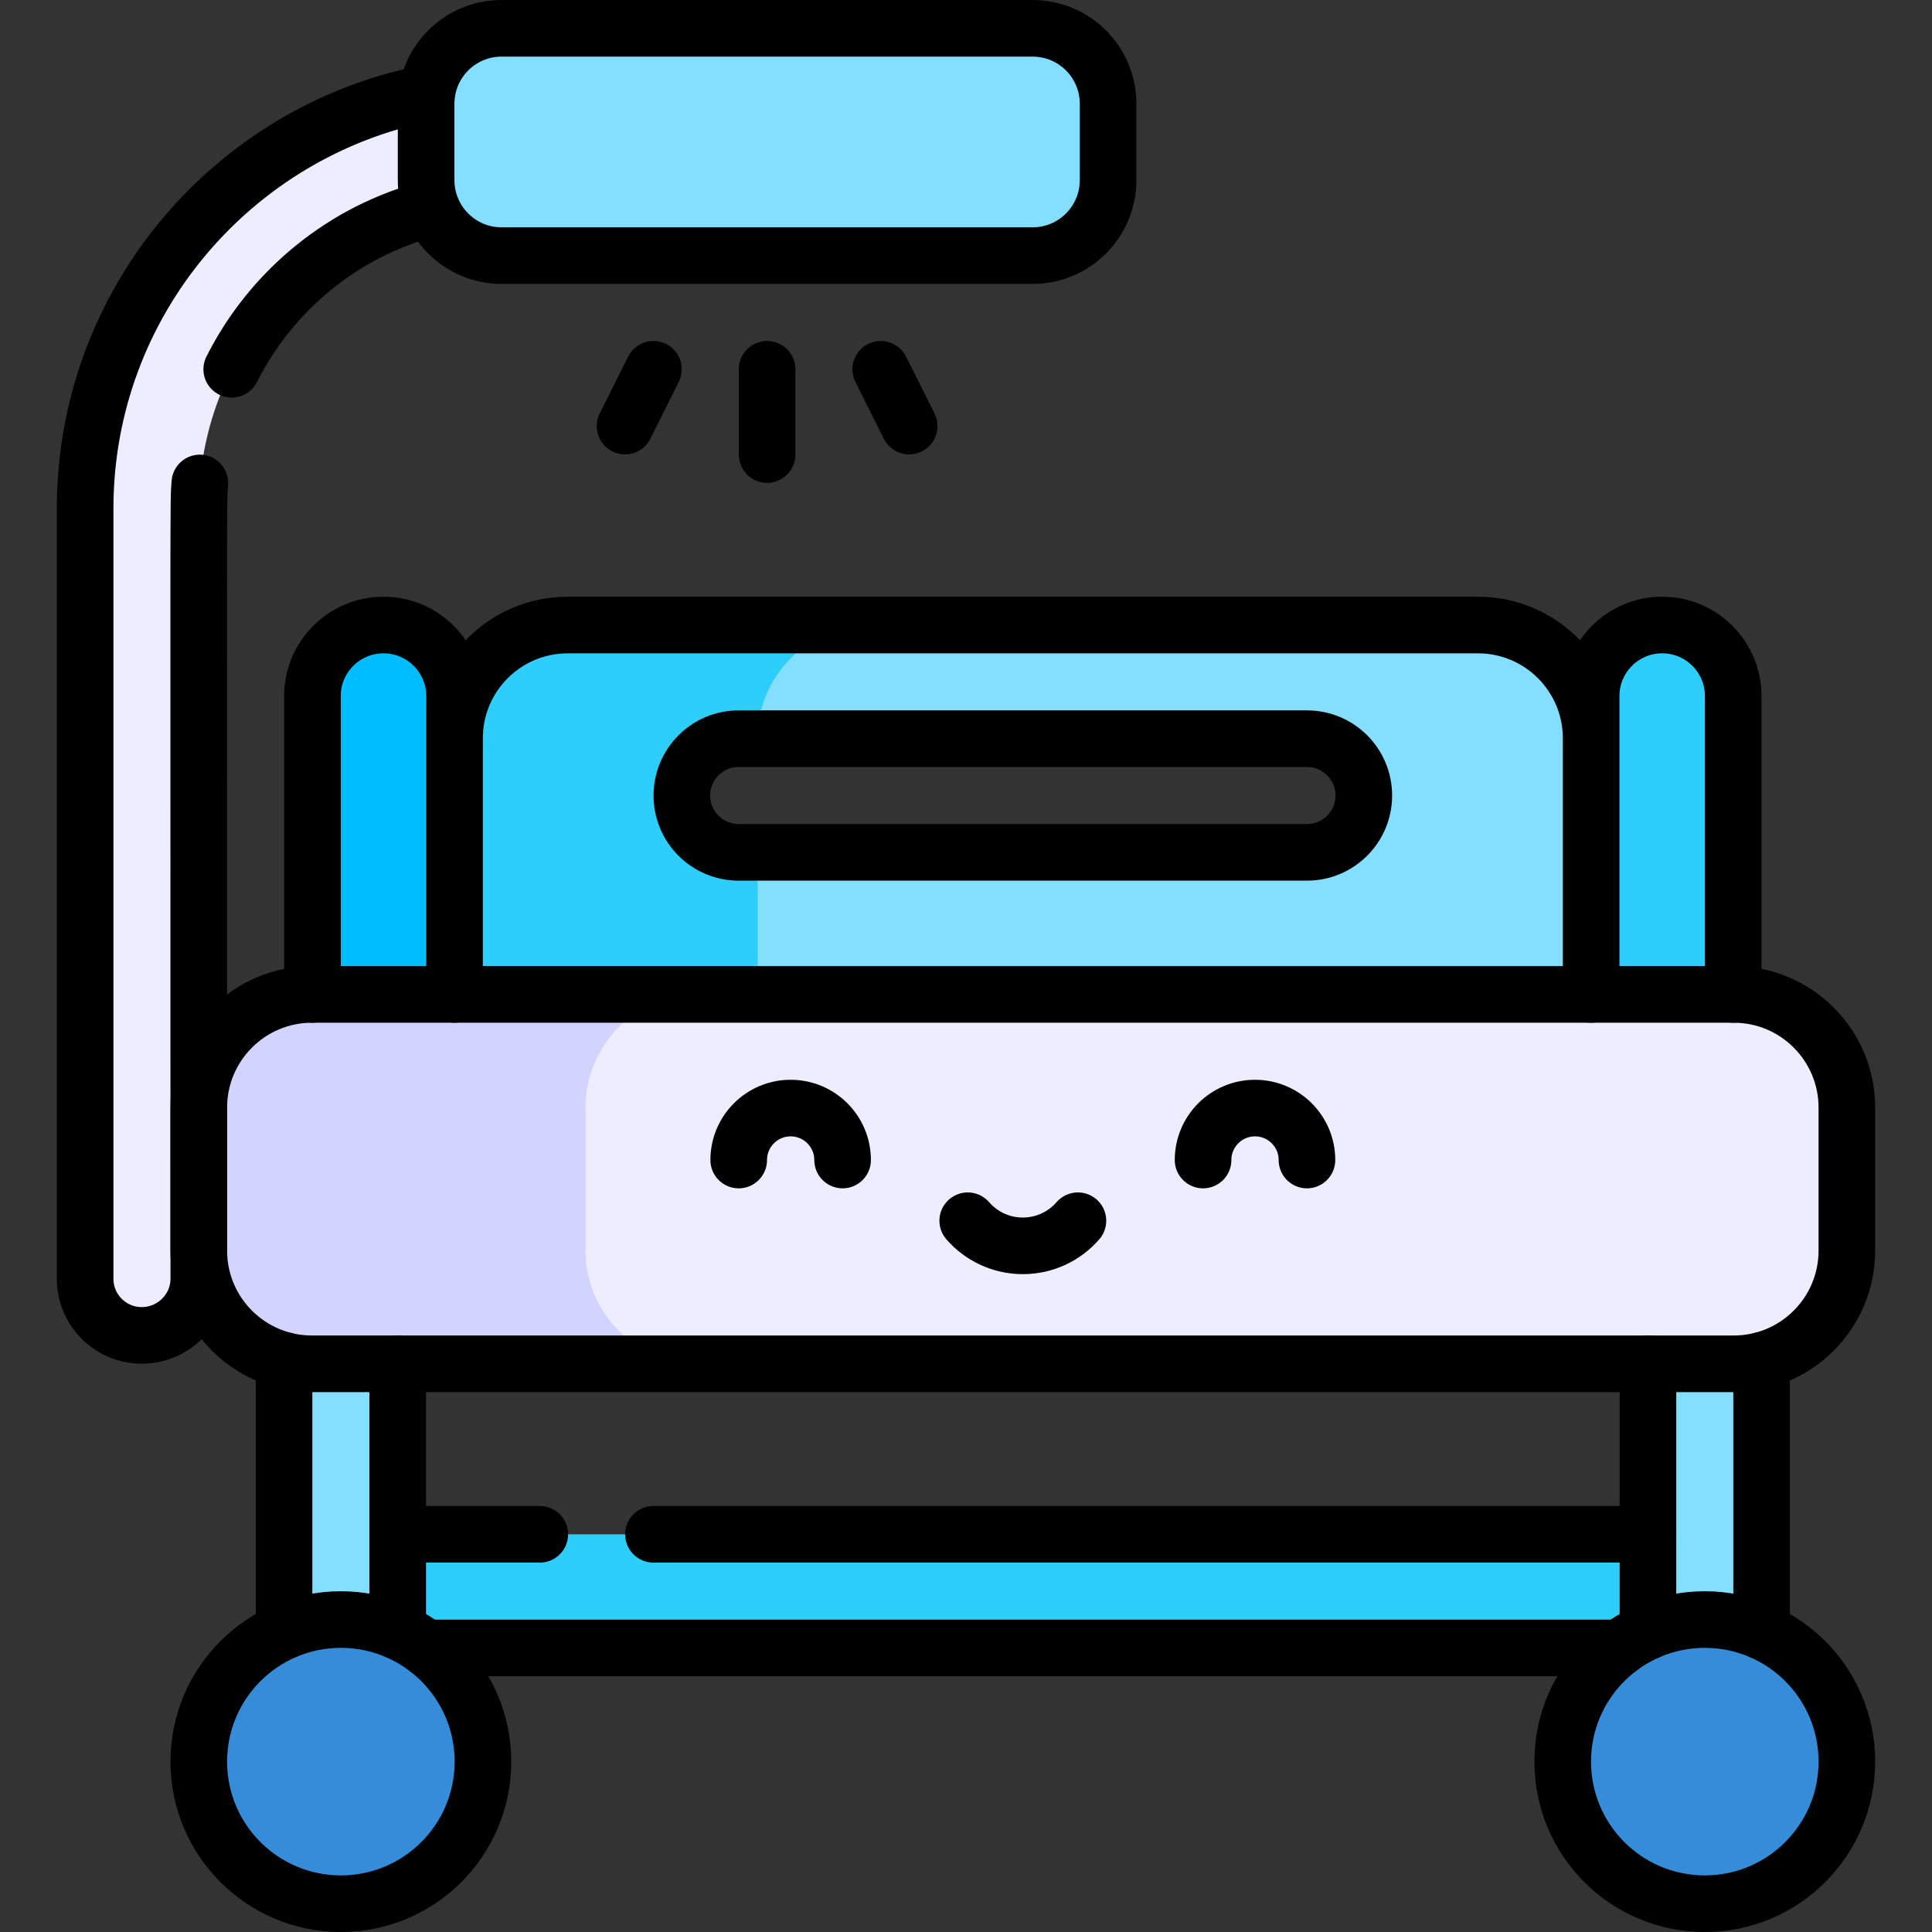 <svg version="1.1" id="Layer_1" xmlns="http://www.w3.org/2000/svg" xmlns:xlink="http://www.w3.org/1999/xlink" x="0px" y="0px" viewBox="0 0 511.941 511.941" style="enable-background:new 0 0 511.941 511.941;" xml:space="preserve">
<rect x="0" y="0" width="511.941" height="511.941" fill="#333333" stroke="none"/>
<g>
	<g>
		<polygon style="fill:#2ECEFB;" points="94.283,436.676 447.776,436.676 456.196,406.559 85.862,406.559 &#9;&#9;"/>
		<polygon style="fill:#83DEFF;" points="75.265,350.906 75.265,441.833 105.382,441.833 105.382,352.074 &#9;&#9;"/>
		<polygon style="fill:#83DEFF;" points="466.792,353.853 466.792,438.885 436.676,438.885 436.676,354.945 &#9;&#9;"/>
		<path style="fill:#83DEFF;" d="M421.621,195.621c0-16.57-13.43-30-30-30h-160.86c-16.56,0-47.016,6.715-47.016,23.285&#10;&#9;&#9;&#9;l17.016,6.824h145.56c4.16,0,7.933,1.688,10.65,4.41c9.428,9.446,2.766,25.71-10.65,25.71h-145.56&#10;&#9;&#9;&#9;c-16.292,11.15-14.781,32.239,0,43.771c16.317,1.206,41.201,2.086,71.5,5.409c14.14,1.551,28.48,2.65,42.84,3.341&#10;&#9;&#9;&#9;c47.64-2.17,91.75-7.87,125.33-14.87L421.621,195.621z"/>
		<path style="fill:#2ECEFB;" d="M315.101,278.371c-39.95,1.81-82.38,1.14-123.16-3.341c-25.37-2.779-76.114-6.77-98.374-11.529&#10;&#9;&#9;&#9;l26.874-67.88c0-16.57,13.43-30,30-30h80.32c-16.56,0-30,13.43-30,30c0,0.158,0.563,0.109-5.03,0.109&#10;&#9;&#9;&#9;c-13.338,0-20.092,16.226-10.64,25.71c2.72,2.73,6.48,4.41,10.64,4.41h5.03v43.771c22.27,4.75,46.13,2.63,71.5,5.409&#10;&#9;&#9;&#9;C286.401,276.581,300.741,277.681,315.101,278.371z"/>
		<path style="fill:#2ECEFB;" d="M421.618,263.5v-79.059c0-10.396,8.428-18.823,18.823-18.823c10.396,0,18.824,8.427,18.824,18.823&#10;&#9;&#9;&#9;V263.5c-1.501,15.719-15.234,24.481-24.746,21.857C427.206,283.34,421.28,274.286,421.618,263.5z"/>
		<path style="fill:#00BDFD;" d="M82.794,263.5v-79.059c0-10.396,8.428-18.823,18.823-18.823c10.396,0,18.824,8.427,18.824,18.823&#10;&#9;&#9;&#9;V263.5c-1.671,9.042-9.632,15.665-18.825,15.664C92.423,279.163,84.465,272.54,82.794,263.5z"/>
		<path style="fill:#EEECFF;" d="M489.381,293.501v37.88c0,16.57-13.43,30-30,30h-274.24c-16.57,0-50-13.43-50-30v-37.88&#10;&#9;&#9;&#9;c0-16.57,33.43-30,50-30h274.24C475.951,263.501,489.381,276.931,489.381,293.501z"/>
		<path style="fill:#D3D3FF;" d="M185.141,361.381H82.681c-16.57,0-30-13.43-30-30c-10.633-10.897-10.097-27.449,0-37.88&#10;&#9;&#9;&#9;c0-17.063,14.132-30,29.484-30h102.46c-16.054,0-29.484,13.43-29.484,30v37.88C155.141,347.951,168.571,361.381,185.141,361.381z"/>
		<path style="fill:#EEECFF;" d="M114.285,55.181c-35.448,9.091-61.608,41.312-61.608,79.555v204.118c0,8.284-6.833,15-15.118,15&#10;&#9;&#9;&#9;s-15-6.716-15-15V134.735c0-54.424,38.979-99.916,90.487-110.023c13.276,0.3,21.336,11.129,19.796,18.84&#10;&#9;&#9;&#9;C131.605,49.745,123.891,55.349,114.285,55.181z"/>
		<circle style="fill:#358CD9;" cx="90.324" cy="466.794" r="37.647"/>
		<circle style="fill:#358CD9;" cx="451.735" cy="466.794" r="37.647"/>
		<path style="fill:#83DEFF;" d="M273.618,67.735H132.912c-11.046,0-20-8.954-20-20V27.5c0-11.046,8.954-20,20-20h140.706&#10;&#9;&#9;&#9;c11.046,0,20,8.954,20,20v20.235C293.618,58.781,284.663,67.735,273.618,67.735z"/>
	</g>
	<g>
		<path style="fill:none;stroke:#000000;stroke-width:15;stroke-linecap:round;stroke-linejoin:round;stroke-miterlimit:10;" d="&#10;&#9;&#9;&#9;M459.382,361.382H82.676c-16.569,0-30-13.431-30-30V293.5c0-16.569,13.431-30,30-30h376.706c16.569,0,30,13.431,30,30v37.882&#10;&#9;&#9;&#9;C489.382,347.951,475.951,361.382,459.382,361.382z"/>
		<g>
			<path style="fill:none;stroke:#000000;stroke-width:15;stroke-linecap:round;stroke-linejoin:round;stroke-miterlimit:10;" d="&#10;&#9;&#9;&#9;&#9;M223.272,307.383c0-7.602-6.163-13.765-13.765-13.765c-7.602,0-13.765,6.163-13.765,13.765"/>
			<path style="fill:none;stroke:#000000;stroke-width:15;stroke-linecap:round;stroke-linejoin:round;stroke-miterlimit:10;" d="&#10;&#9;&#9;&#9;&#9;M318.787,307.383c0-7.602,6.163-13.765,13.765-13.765c7.602,0,13.765,6.163,13.765,13.765"/>
			<path style="fill:none;stroke:#000000;stroke-width:15;stroke-linecap:round;stroke-linejoin:round;stroke-miterlimit:10;" d="&#10;&#9;&#9;&#9;&#9;M256.428,323.471c3.55,4.074,8.773,6.652,14.601,6.652c5.828,0,11.051-2.578,14.601-6.652"/>
		</g>
		<path style="fill:none;stroke:#000000;stroke-width:15;stroke-linecap:round;stroke-linejoin:round;stroke-miterlimit:10;" d="&#10;&#9;&#9;&#9;M82.794,263.5v-79.059c0-10.396,8.428-18.824,18.824-18.824s18.824,8.428,18.824,18.824V263.5v-67.882c0-16.569,13.431-30,30-30&#10;&#9;&#9;&#9;h241.176c16.569,0,30,13.431,30,30V263.5v-79.059c0-10.396,8.428-18.824,18.824-18.824s18.824,8.428,18.824,18.824V263.5"/>
		<path style="fill:none;stroke:#000000;stroke-width:15;stroke-linecap:round;stroke-linejoin:round;stroke-miterlimit:10;" d="&#10;&#9;&#9;&#9;M346.324,195.735H195.735c-8.317,0-15.059,6.742-15.059,15.059v0c0,8.317,6.742,15.059,15.059,15.059h150.588&#10;&#9;&#9;&#9;c8.317,0,15.059-6.742,15.059-15.059v0C361.382,202.477,354.64,195.735,346.324,195.735z"/>
		
			<line style="fill:none;stroke:#000000;stroke-width:15;stroke-linecap:round;stroke-linejoin:round;stroke-miterlimit:10;" x1="105.382" y1="361.382" x2="105.382" y2="432.28"/>
		
			<line style="fill:none;stroke:#000000;stroke-width:15;stroke-linecap:round;stroke-linejoin:round;stroke-miterlimit:10;" x1="75.265" y1="432.28" x2="75.265" y2="360.46"/>
		
			<circle style="fill:none;stroke:#000000;stroke-width:15;stroke-linecap:round;stroke-linejoin:round;stroke-miterlimit:10;" cx="90.324" cy="466.794" r="37.647"/>
		
			<line style="fill:none;stroke:#000000;stroke-width:15;stroke-linecap:round;stroke-linejoin:round;stroke-miterlimit:10;" x1="436.676" y1="361.382" x2="436.676" y2="432.28"/>
		
			<line style="fill:none;stroke:#000000;stroke-width:15;stroke-linecap:round;stroke-linejoin:round;stroke-miterlimit:10;" x1="466.792" y1="432.279" x2="466.792" y2="360.46"/>
		
			<circle style="fill:none;stroke:#000000;stroke-width:15;stroke-linecap:round;stroke-linejoin:round;stroke-miterlimit:10;" cx="451.735" cy="466.794" r="37.647"/>
		
			<line style="fill:none;stroke:#000000;stroke-width:15;stroke-linecap:round;stroke-linejoin:round;stroke-miterlimit:10;" x1="143.029" y1="406.559" x2="105.382" y2="406.559"/>
		
			<line style="fill:none;stroke:#000000;stroke-width:15;stroke-linecap:round;stroke-linejoin:round;stroke-miterlimit:10;" x1="436.676" y1="406.559" x2="173.147" y2="406.559"/>
		
			<line style="fill:none;stroke:#000000;stroke-width:15;stroke-linecap:round;stroke-linejoin:round;stroke-miterlimit:10;" x1="112.915" y1="436.676" x2="429.143" y2="436.676"/>
		<path style="fill:none;stroke:#000000;stroke-width:15;stroke-linecap:round;stroke-linejoin:round;stroke-miterlimit:10;" d="&#10;&#9;&#9;&#9;M273.618,67.735H132.912c-11.046,0-20-8.954-20-20V27.5c0-11.046,8.954-20,20-20h140.706c11.046,0,20,8.954,20,20v20.235&#10;&#9;&#9;&#9;C293.618,58.781,284.663,67.735,273.618,67.735z"/>
		
			<line style="fill:none;stroke:#000000;stroke-width:15;stroke-linecap:round;stroke-linejoin:round;stroke-miterlimit:10;" x1="203.265" y1="97.853" x2="203.265" y2="120.441"/>
		
			<line style="fill:none;stroke:#000000;stroke-width:15;stroke-linecap:round;stroke-linejoin:round;stroke-miterlimit:10;" x1="173.147" y1="97.853" x2="165.618" y2="112.912"/>
		
			<line style="fill:none;stroke:#000000;stroke-width:15;stroke-linecap:round;stroke-linejoin:round;stroke-miterlimit:10;" x1="233.382" y1="97.853" x2="240.912" y2="112.912"/>
		<g>
			<path style="fill:none;stroke:#000000;stroke-width:15;stroke-linecap:round;stroke-linejoin:round;stroke-miterlimit:10;" d="&#10;&#9;&#9;&#9;&#9;M52.951,127.971c-0.427,5.241-0.275,0.007-0.275,210.882c0,8.284-6.833,15-15.118,15s-15-6.716-15-15V134.735&#10;&#9;&#9;&#9;&#9;c0-54.424,38.979-99.916,90.487-110.023"/>
			<path style="fill:none;stroke:#000000;stroke-width:15;stroke-linecap:round;stroke-linejoin:round;stroke-miterlimit:10;" d="&#10;&#9;&#9;&#9;&#9;M114.285,55.18c-23.162,5.94-42.358,21.755-52.883,42.672"/>
		</g>
	</g>
</g>
<g>
</g>
<g>
</g>
<g>
</g>
<g>
</g>
<g>
</g>
<g>
</g>
<g>
</g>
<g>
</g>
<g>
</g>
<g>
</g>
<g>
</g>
<g>
</g>
<g>
</g>
<g>
</g>
<g>
</g>
</svg>